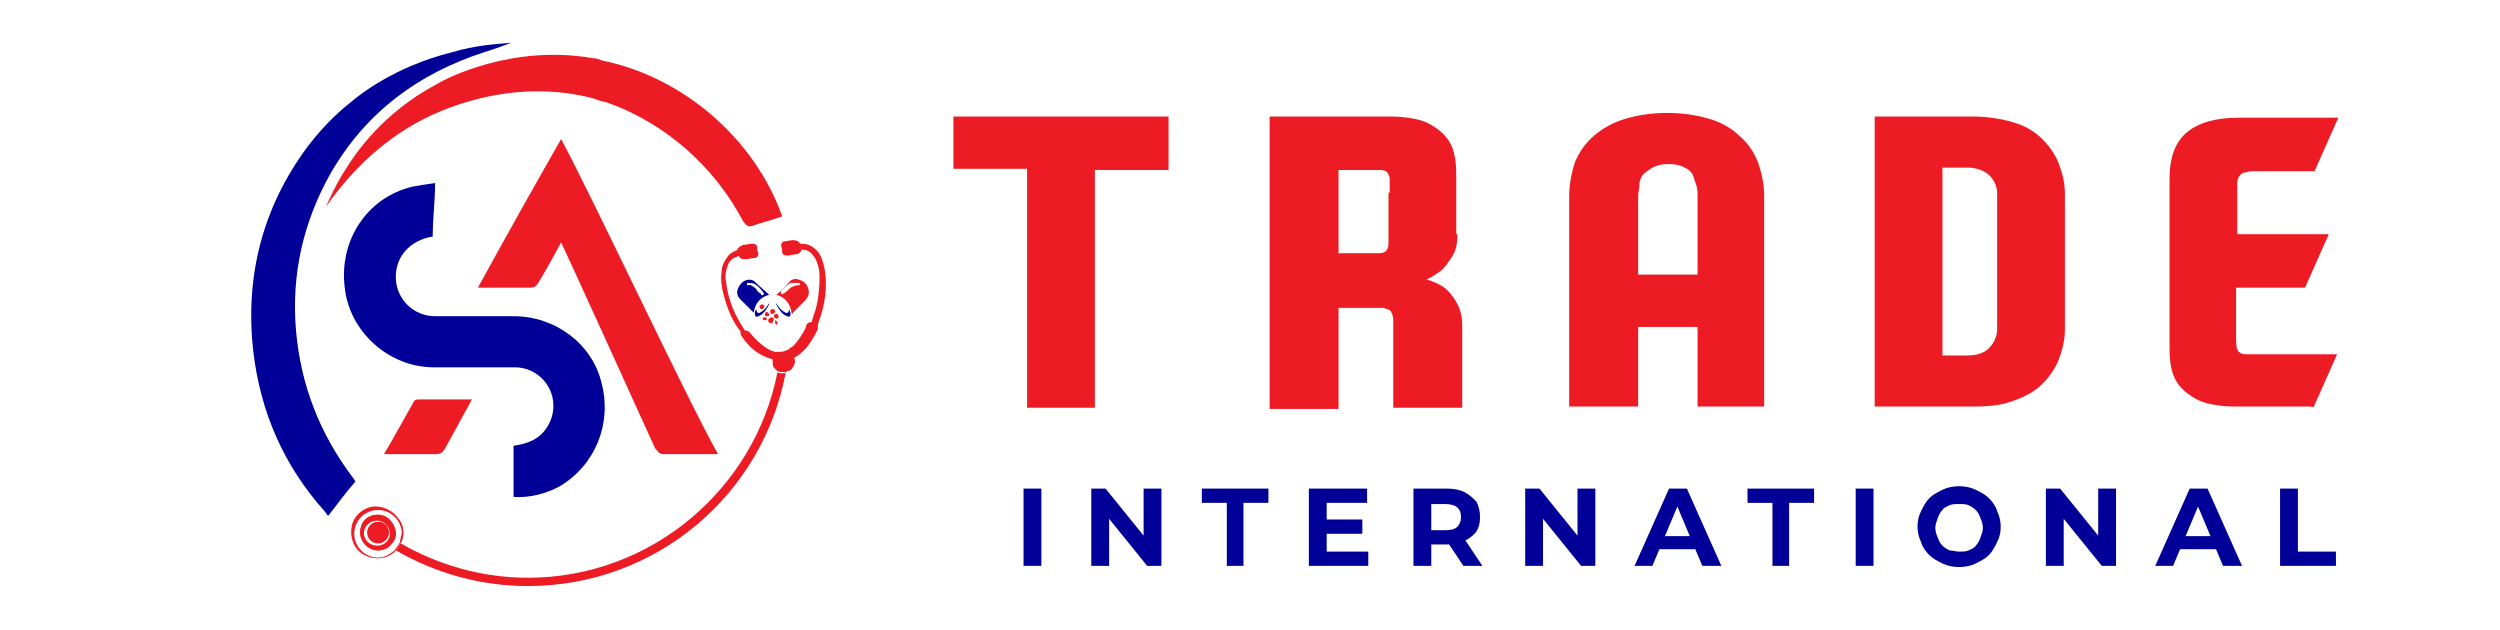 <?xml version="1.0" encoding="UTF-8"?> <svg xmlns="http://www.w3.org/2000/svg" xmlns:xlink="http://www.w3.org/1999/xlink" version="1.1" id="Layer_1" x="0px" y="0px" viewBox="0 0 210.3 53" style="enable-background:new 0 0 210.3 53;" xml:space="preserve"> <style type="text/css"> .st0{fill:#ED1C24;} .st1{fill:#000099;} .st2{fill:none;} </style> <g> <g> <path class="st0" d="M86.4,34.2v-20h-6.2V9.8h18.1v4.5h-6.2v20H86.4z"></path> <path class="st0" d="M122.6,19.7c0,0.7-0.1,1.3-0.4,1.8c-0.3,0.5-0.6,0.9-0.9,1.2c-0.4,0.3-0.8,0.6-1.3,0.8 c0.6,0.2,1.1,0.4,1.5,0.7c0.4,0.3,0.7,0.7,1,1.2c0.3,0.5,0.5,1.1,0.5,2v6.9h-5.8c0-0.2,0-0.6,0-1.2c0-0.6,0-1.2,0-1.9 c0-0.7,0-1.3,0-1.9c0-0.6,0-1,0-1.1c0-0.6,0-1,0-1.3c0-0.3-0.1-0.5-0.2-0.7c-0.1-0.2-0.4-0.2-0.6-0.3c-0.3,0-0.7,0-1.2,0h-2.6v8.5 h-5.8V9.8h10.1c1.3,0,2.4,0.2,3.1,0.5c0.8,0.4,1.3,0.8,1.7,1.3c0.4,0.5,0.6,1.1,0.7,1.7c0.1,0.6,0.1,1.2,0.1,1.7V19.7z M116.9,16.2c0-0.5,0-0.8,0-1.1c0-0.3-0.1-0.4-0.2-0.6c-0.1-0.1-0.3-0.2-0.6-0.2c-0.3,0-0.6,0-1.1,0h-2.4v7h2.6c0.4,0,0.7,0,0.9,0 c0.2,0,0.4-0.1,0.5-0.2c0.1-0.1,0.2-0.3,0.2-0.6c0-0.3,0-0.7,0-1.2V16.2z"></path> <path class="st0" d="M142.8,34.2v-6.7h-5v6.7H132V16.5c0-1,0.2-2,0.5-2.9c0.4-0.9,0.9-1.6,1.6-2.2c0.7-0.6,1.6-1.1,2.6-1.4 c1-0.3,2.2-0.5,3.5-0.5c1.4,0,2.6,0.2,3.6,0.5c1,0.3,1.9,0.8,2.6,1.5c0.7,0.6,1.2,1.4,1.5,2.2c0.3,0.9,0.5,1.8,0.5,2.8v17.7H142.8 z M142.8,23.1v-6.6c0-0.3,0-0.6-0.1-0.9c-0.1-0.3-0.2-0.6-0.3-0.9c-0.2-0.3-0.4-0.5-0.7-0.6c-0.3-0.2-0.8-0.3-1.3-0.3 c-0.6,0-1,0.1-1.4,0.3c-0.3,0.2-0.6,0.4-0.8,0.6c-0.2,0.3-0.3,0.5-0.3,0.9c0,0.3-0.1,0.6-0.1,0.9v6.6H142.8z"></path> <path class="st0" d="M173.7,27.7c0,0.9-0.2,1.7-0.5,2.5c-0.3,0.8-0.8,1.5-1.4,2.1c-0.6,0.6-1.5,1.1-2.4,1.4 c-1,0.4-2.1,0.5-3.5,0.5h-8.2V9.8h8.2c1.3,0,2.5,0.2,3.5,0.5c1,0.3,1.8,0.8,2.4,1.4c0.6,0.6,1.1,1.3,1.4,2.1 c0.3,0.8,0.5,1.6,0.5,2.5V27.7z M163.4,29.9h2.1c0.8,0,1.4-0.2,1.8-0.6c0.4-0.4,0.7-1,0.7-1.6V16.3c0-0.6-0.2-1.1-0.7-1.6 c-0.5-0.4-1.1-0.6-1.8-0.6h-2.1V29.9z"></path> <path class="st0" d="M194,34.2c-0.4,0-0.9,0-1.5,0h-4.4c-1.3,0-2.4-0.2-3.1-0.5c-0.8-0.4-1.3-0.8-1.7-1.3 c-0.4-0.5-0.6-1.1-0.7-1.7c-0.1-0.6-0.1-1.2-0.1-1.7V15.1c0-1.9,0.5-3.2,1.5-4c1-0.8,2.4-1.2,4.3-1.2h8.4l-2,4.5h-4.9 c-0.4,0-0.6,0-0.9,0.1c-0.2,0-0.4,0.1-0.5,0.3c-0.1,0.1-0.2,0.3-0.2,0.6c0,0.3,0,0.6,0,1v3.3h7.7l-2,4.5h-5.8v3.8 c0,0.7,0,1.2,0.1,1.4c0.1,0.2,0.3,0.4,0.7,0.4h7.7l-2,4.5C194.7,34.2,194.4,34.2,194,34.2z"></path> </g> <g> <path class="st1" d="M86.1,47.6v-6.5h1.5v6.5H86.1z"></path> <path class="st1" d="M91.8,47.6v-6.5H93l3.8,4.7h-0.6v-4.7h1.5v6.5h-1.2l-3.8-4.7h0.6v4.7H91.8z"></path> <path class="st1" d="M103.2,47.6v-5.3h-2.1v-1.2h5.6v1.2h-2.1v5.3H103.2z"></path> <path class="st1" d="M111.6,46.4h3.5v1.2h-5v-6.5h4.9v1.2h-3.4V46.4z M111.5,43.7h3.1v1.2h-3.1V43.7z"></path> <path class="st1" d="M118.9,47.6v-6.5h2.8c0.6,0,1.1,0.1,1.5,0.3s0.7,0.5,1,0.8c0.2,0.4,0.3,0.8,0.3,1.3c0,0.5-0.1,0.9-0.3,1.2 c-0.2,0.3-0.6,0.6-1,0.8c-0.4,0.2-0.9,0.3-1.5,0.3h-2l0.7-0.7v2.5H118.9z M120.4,45.3l-0.7-0.7h1.9c0.5,0,0.8-0.1,1-0.3 c0.2-0.2,0.3-0.5,0.3-0.8c0-0.4-0.1-0.6-0.3-0.8c-0.2-0.2-0.6-0.3-1-0.3h-1.9l0.7-0.7V45.3z M123.1,47.6l-1.6-2.4h1.6l1.6,2.4 H123.1z"></path> <path class="st1" d="M128.3,47.6v-6.5h1.2l3.8,4.7h-0.6v-4.7h1.5v6.5H133l-3.8-4.7h0.6v4.7H128.3z"></path> <path class="st1" d="M137.5,47.6l2.9-6.5h1.5l2.9,6.5h-1.6l-2.4-5.7h0.6l-2.4,5.7H137.5z M139,46.2l0.4-1.1h3.3l0.4,1.1H139z"></path> <path class="st1" d="M149.1,47.6v-5.3H147v-1.2h5.6v1.2h-2.1v5.3H149.1z"></path> <path class="st1" d="M156.1,47.6v-6.5h1.5v6.5H156.1z"></path> <path class="st1" d="M164.8,47.7c-0.5,0-1-0.1-1.4-0.3c-0.4-0.2-0.8-0.4-1.1-0.7c-0.3-0.3-0.6-0.7-0.7-1.1 c-0.2-0.4-0.3-0.9-0.3-1.3c0-0.5,0.1-0.9,0.3-1.3c0.2-0.4,0.4-0.8,0.7-1.1c0.3-0.3,0.7-0.5,1.1-0.7c0.4-0.2,0.9-0.3,1.4-0.3 c0.5,0,1,0.1,1.4,0.3c0.4,0.2,0.8,0.4,1.1,0.7c0.3,0.3,0.6,0.7,0.7,1.1c0.2,0.4,0.3,0.9,0.3,1.3c0,0.5-0.1,0.9-0.3,1.3 c-0.2,0.4-0.4,0.8-0.7,1.1c-0.3,0.3-0.7,0.5-1.1,0.7C165.8,47.6,165.3,47.7,164.8,47.7z M164.8,46.4c0.3,0,0.6,0,0.8-0.1 c0.2-0.1,0.5-0.2,0.6-0.4c0.2-0.2,0.3-0.4,0.4-0.7c0.1-0.3,0.2-0.5,0.2-0.8c0-0.3-0.1-0.6-0.2-0.8c-0.1-0.3-0.2-0.5-0.4-0.7 c-0.2-0.2-0.4-0.3-0.6-0.4c-0.2-0.1-0.5-0.1-0.8-0.1c-0.3,0-0.6,0-0.8,0.1c-0.2,0.1-0.5,0.2-0.6,0.4c-0.2,0.2-0.3,0.4-0.4,0.7 c-0.1,0.3-0.2,0.5-0.2,0.8c0,0.3,0.1,0.6,0.2,0.8c0.1,0.3,0.2,0.5,0.4,0.7c0.2,0.2,0.4,0.3,0.6,0.4 C164.3,46.3,164.5,46.4,164.8,46.4z"></path> <path class="st1" d="M172.1,47.6v-6.5h1.2l3.8,4.7h-0.6v-4.7h1.5v6.5h-1.2l-3.8-4.7h0.6v4.7H172.1z"></path> <path class="st1" d="M181.3,47.6l2.9-6.5h1.5l2.9,6.5H187l-2.4-5.7h0.6l-2.4,5.7H181.3z M182.8,46.2l0.4-1.1h3.3l0.4,1.1H182.8z"></path> <path class="st1" d="M191.8,47.6v-6.5h1.5v5.3h3.2v1.2H191.8z"></path> </g> </g> <g> <g> <g> <line class="st2" x1="41.5" y1="6.4" x2="41.5" y2="6.4"></line> <g> </g> <g> <path class="st1" d="M43.2,41.8c0-1.5,0-2.8,0-4.3c1.4-0.2,2.5-0.7,3.1-2.1c0.9-2.2-0.7-4.5-3-4.5c-2.3,0-4.5,0-6.8,0 c-3.8,0-7.1-3-7.5-6.7c-0.5-4,1.9-7.6,5.7-8.5c0.5-0.1,1.2-0.2,1.9-0.3c0,1.5-0.2,3-0.2,4.5c-0.1,0,0.1,0,0,0 c-1.9,0.3-3.2,1.7-3.1,3.6c0.1,1.7,1.5,3.1,3.3,3.1c2.2,0,4.4,0,6.6,0c3.5,0,6.6,2.3,7.4,5.6c0.9,3.4-0.5,6.9-3.5,8.7 C46,41.5,44.6,41.9,43.2,41.8z"></path> <path class="st0" d="M47.2,20.4c-0.6,1.1-1.2,2.2-1.8,3.2c-0.2,0.3-0.3,0.6-0.8,0.6c-1.4,0-2.8,0-4.4,0c2.3-4.2,4.6-8.3,7-12.5 C49.5,15.9,58,34,60.4,38.2c-1.6,0-3.1,0-4.6,0c-0.4,0-0.5-0.3-0.7-0.5C54.6,36.6,47.8,21.6,47.2,20.4z"></path> <path class="st0" d="M39.7,33.6c-0.8,1.5-1.6,2.9-2.3,4.2c-0.2,0.3-0.4,0.4-0.7,0.4c-1.4,0-2.8,0-4.4,0c0.9-1.5,1.7-3,2.5-4.4 c0.1-0.2,0.3-0.2,0.5-0.2C36.7,33.6,38.1,33.6,39.7,33.6z"></path> </g> <g> <path class="st1" d="M43,3.6c0,0-1.3,0.5-2.3,0.8c-5.5,1.8-9.9,5-12.9,10.2c-2.3,4.1-3.3,8.5-2.9,13.2c0.4,4.6,2,8.7,4.8,12.4 c0.1,0.1,0.1,0.2,0.2,0.3c-0.8,0.9-1.5,1.9-2.3,2.9c-0.1-0.1-0.2-0.3-0.3-0.4c-3.4-3.8-5.4-8.3-6-13.5 c-0.7-6.3,0.8-12.1,4.6-17.2c1.6-2.1,3.1-3.3,3.6-3.7c0.7-0.6,3.7-3,8.5-4.2C40,3.8,41.8,3.7,43,3.6z"></path> <path class="st0" d="M50,8.3c-7.1-1.9-13.3,1.1-14.9,2c-4,2.2-6.4,5.3-7.7,7.1c0.4-0.8,0.9-2,1.7-3.2c0.8-1.3,3.1-4.7,7.6-7.1 c0.8-0.5,6.4-3.4,13.2-2.2c0.3,0,0.5,0.1,0.8,0.2c6.8,1.4,12.8,6.6,15.1,13.1c-0.8,0.3-1.7,0.5-2.5,0.8c-0.1,0-0.3,0.1-0.4,0 c-0.2-0.1-0.3-0.3-0.4-0.4c-2.4-4.6-6.6-8.3-11.5-10C50.5,8.5,50.2,8.4,50,8.3z"></path> </g> </g> <g> <path class="st1" d="M64.7,24.8c-0.4-0.4-0.8-0.7-1.2-1.1c-0.3-0.3-0.9-0.2-1.2,0.2c-0.4,0.5-0.4,1,0.1,1.4 c0.3,0.3,0.6,0.6,0.9,0.9c0,0,0.1,0.1,0.1,0.1C63.5,25.6,63.9,25,64.7,24.8z M62.9,24c-0.1,0-0.1-0.2,0-0.2c0,0,0,0,0,0 c0.2,0,0.4,0,0.6,0.1c0.3,0.2,0.5,0.4,0.7,0.7c0.1,0.1,0.1,0.1,0,0.2c-0.1,0.1-0.2,0-0.2-0.1c-0.2-0.1-0.3-0.2-0.4-0.4 C63.4,24.1,63.1,23.9,62.9,24C62.9,24,62.9,24,62.9,24z"></path> <path class="st0" d="M65.3,24.8c0.8,0.2,1.2,0.8,1.3,1.6c0.1,0,0.1,0,0.1-0.1c0.3-0.3,0.6-0.6,1-1c0.3-0.3,0.4-0.6,0.3-1 c-0.1-0.4-0.4-0.7-0.9-0.8c-0.2-0.1-0.4,0-0.6,0.1C66.1,24.1,65.7,24.5,65.3,24.8z M67,23.8c0,0,0.1,0,0.1,0c0.1,0,0.2,0,0.2,0.1 c0,0.1-0.1,0.1-0.2,0.1c-0.2,0-0.4,0.1-0.6,0.2c-0.2,0.2-0.4,0.4-0.6,0.5c0,0-0.1,0.1-0.2,0c0-0.1,0-0.1,0-0.2c0,0,0,0,0.1-0.1 c0.2-0.2,0.4-0.4,0.7-0.6C66.7,23.8,66.8,23.8,67,23.8z"></path> <path class="st1" d="M66.4,26c-0.1,0.4-0.2,0.4-0.5,0.2c-0.3-0.2-0.4-0.4-0.6-0.7c0,0,0,0.1,0,0.1c0.2,0.4,0.4,0.7,0.7,0.9 c0.1,0,0.1,0.1,0.2,0.1c0.2,0.1,0.3,0,0.3-0.2C66.5,26.2,66.4,26.2,66.4,26z"></path> <path class="st1" d="M63.6,26c0.1,0.4,0.2,0.4,0.5,0.2c0.3-0.2,0.4-0.4,0.6-0.7c0,0,0,0.1,0,0.1c-0.2,0.4-0.4,0.7-0.7,0.9 c-0.1,0-0.1,0.1-0.2,0.1c-0.2,0.1-0.3,0-0.3-0.2C63.5,26.2,63.5,26.2,63.6,26z"></path> <path class="st0" d="M65.1,26.9c0-0.1-0.1-0.2-0.1-0.2c-0.1,0-0.2,0-0.3,0.1c-0.2,0.2,0,0.4,0.2,0.4C65,27.2,65,27.1,65.1,26.9 C65.1,27,65.1,26.9,65.1,26.9z"></path> <path class="st0" d="M65.3,26.8C65.4,26.8,65.4,26.8,65.3,26.8c0.2,0,0.2-0.1,0.2-0.2c0-0.1-0.1-0.2-0.2-0.2 c-0.1,0-0.2,0.1-0.2,0.2C65.1,26.7,65.2,26.8,65.3,26.8z"></path> <path class="st0" d="M64.7,26.5c0-0.1,0-0.1-0.1-0.2c-0.1-0.1-0.2-0.1-0.2,0c-0.1,0.1-0.1,0.3,0.1,0.3c0,0,0.1,0,0.1,0 C64.7,26.6,64.7,26.6,64.7,26.5C64.7,26.5,64.7,26.5,64.7,26.5z"></path> <path class="st0" d="M64.5,26.9C64.5,26.9,64.5,26.9,64.5,26.9c0-0.1,0-0.2-0.1-0.2c-0.1,0-0.1,0-0.2,0 C64.1,26.9,64.2,27,64.5,26.9C64.4,27,64.4,27,64.5,26.9z"></path> <path class="st0" d="M65.2,27c0,0,0,0.1,0,0.2c0,0,0.1,0.1,0.1,0.1c0.1,0,0.1,0,0.1-0.1c0-0.1,0-0.2-0.1-0.2 C65.2,26.9,65.2,26.9,65.2,27z"></path> <path class="st0" d="M64.8,26.1c0,0.1,0,0.1,0,0.2c0,0.1,0.1,0.1,0.2,0.1c0.1,0,0.2-0.1,0.2-0.2c0-0.1-0.1-0.2-0.2-0.2 C64.9,26,64.9,26,64.8,26.1z"></path> <path class="st0" d="M63.9,25.7c0,0.1,0,0.1,0,0.2C64,26,64,26,64.1,26c0.1,0,0.2-0.1,0.2-0.2c0-0.1-0.1-0.2-0.2-0.2 C64,25.6,64,25.7,63.9,25.7z"></path> </g> <g> <path class="st0" d="M66.1,31.3c-1.9,10.3-10.9,18-21.7,18c-4,0-7.8-1.1-11.1-3c0.2-0.2,0.3-0.4,0.4-0.6 c3.1,1.8,6.8,2.9,10.7,2.9c10.4,0,19.1-7.5,21-17.3c0.1,0.1,0.2,0.1,0.3,0.1C65.9,31.4,66,31.4,66.1,31.3z"></path> </g> </g> <path class="st0" d="M68.9,27C68.9,27.1,68.9,27.1,68.9,27c-0.1,0.2-0.1,0.3-0.1,0.4c0,0.1,0,0.2,0,0.3c-0.3,0.6-0.6,1.1-1,1.6 c-0.3,0.3-0.6,0.6-1,0.8c0,0,0,0,0,0c0.1,0.2,0.1,0.4,0,0.6c-0.1,0.2-0.2,0.4-0.4,0.5c0,0,0,0-0.1,0c-0.1,0.1-0.3,0.1-0.5,0.1 c-0.1,0-0.2,0-0.4-0.1c-0.1,0-0.1-0.1-0.1-0.1c-0.2-0.1-0.3-0.3-0.3-0.5c0-0.1,0-0.2,0-0.3c0,0,0-0.1-0.1-0.1 c-1.1-0.3-1.9-1-2.5-1.9c-0.1-0.1-0.1-0.2-0.1-0.3c0,0,0-0.1,0-0.1c-0.7-0.9-1.1-1.9-1.4-3c-0.2-0.7-0.3-1.4-0.2-2 c0-0.5,0.2-0.9,0.5-1.3c0.2-0.3,0.6-0.5,0.9-0.6C62,21,62,21,62,21c0.1-0.2,0.3-0.3,0.5-0.4c0.3,0,0.5-0.1,0.8-0.1 c0.2,0,0.4,0.1,0.4,0.3c0,0.2,0,0.3,0.1,0.5c0,0.2-0.1,0.4-0.3,0.4c-0.3,0-0.5,0.1-0.8,0.1c-0.2,0-0.4,0-0.5-0.2 c-0.1-0.1-0.1-0.1-0.2,0c-0.4,0.1-0.7,0.4-0.8,0.8c-0.2,0.5-0.2,1-0.1,1.5c0.2,1.4,0.7,2.6,1.5,3.8c0,0.1,0.1,0.1,0.1,0.1 c0.2,0,0.3,0.1,0.4,0.2c0.4,0.5,0.8,0.9,1.4,1.3c0.2,0.1,0.5,0.3,0.8,0.3c0.1,0,0.2,0,0.3,0h0c0.3,0,0.5-0.1,0.7-0.2 c0,0,0.1,0,0.1-0.1c0.1,0,0.1-0.1,0.2-0.1c0.4-0.3,0.7-0.8,1-1.3c0.1-0.2,0.2-0.3,0.2-0.5c0.1-0.2,0.2-0.3,0.4-0.3 c0.1,0,0.1,0,0.1-0.1c0.2-0.6,0.4-1.2,0.5-1.8c0.1-0.8,0.2-1.7,0.1-2.5c-0.1-0.4-0.2-0.9-0.5-1.2c-0.2-0.3-0.5-0.5-0.9-0.5 c-0.1,0-0.1,0-0.1,0.1c-0.1,0.2-0.3,0.3-0.5,0.3c-0.2,0-0.5,0.1-0.7,0.1c-0.2,0-0.4-0.1-0.4-0.3c0-0.2,0-0.3-0.1-0.5 c0-0.2,0.1-0.4,0.3-0.4c0.2,0,0.5-0.1,0.7-0.1c0.3,0,0.5,0.1,0.6,0.3c0,0,0,0,0.1,0c0.7,0,1.1,0.3,1.5,0.8c0.3,0.5,0.4,1,0.5,1.5 C69.6,24.2,69.4,25.6,68.9,27z"></path> <g> <path class="st0" d="M31.8,43.9c-0.5,0-0.9,0.4-0.9,0.9c0,0.5,0.4,0.9,0.9,0.9c0.1,0,0.3,0,0.4-0.1c0.2-0.1,0.4-0.3,0.5-0.6 c0-0.1,0-0.2,0-0.3C32.7,44.3,32.3,43.9,31.8,43.9z M31.8,43.9c-0.5,0-0.9,0.4-0.9,0.9c0,0.5,0.4,0.9,0.9,0.9c0.1,0,0.3,0,0.4-0.1 c0.2-0.1,0.4-0.3,0.5-0.6c0-0.1,0-0.2,0-0.3C32.7,44.3,32.3,43.9,31.8,43.9z M31.8,43.3c-0.9,0-1.5,0.6-1.5,1.5 c0,0.8,0.7,1.5,1.5,1.5c0.3,0,0.7-0.1,0.9-0.3c0.2-0.2,0.4-0.4,0.5-0.6c0.1-0.2,0.1-0.4,0.1-0.6C33.2,44,32.6,43.3,31.8,43.3z M32.3,45.8c-0.2,0.1-0.4,0.2-0.6,0.2c-0.6,0-1.1-0.5-1.1-1.1c0-0.6,0.5-1.1,1.1-1.1c0.6,0,1.1,0.5,1.1,1.1c0,0.1,0,0.3-0.1,0.4 C32.7,45.4,32.5,45.7,32.3,45.8z M31.8,43.9c-0.5,0-0.9,0.4-0.9,0.9c0,0.5,0.4,0.9,0.9,0.9c0.1,0,0.3,0,0.4-0.1 c0.2-0.1,0.4-0.3,0.5-0.6c0-0.1,0-0.2,0-0.3C32.7,44.3,32.3,43.9,31.8,43.9z M31.8,43.9c-0.5,0-0.9,0.4-0.9,0.9 c0,0.5,0.4,0.9,0.9,0.9c0.1,0,0.3,0,0.4-0.1c0.2-0.1,0.4-0.3,0.5-0.6c0-0.1,0-0.2,0-0.3C32.7,44.3,32.3,43.9,31.8,43.9z M31.8,43.9c-0.5,0-0.9,0.4-0.9,0.9c0,0.5,0.4,0.9,0.9,0.9c0.1,0,0.3,0,0.4-0.1c0.2-0.1,0.4-0.3,0.5-0.6c0-0.1,0-0.2,0-0.3 C32.7,44.3,32.3,43.9,31.8,43.9z M31.8,43.9c-0.5,0-0.9,0.4-0.9,0.9c0,0.5,0.4,0.9,0.9,0.9c0.1,0,0.3,0,0.4-0.1 c0.2-0.1,0.4-0.3,0.5-0.6c0-0.1,0-0.2,0-0.3C32.7,44.3,32.3,43.9,31.8,43.9z M31.8,43.9c-0.5,0-0.9,0.4-0.9,0.9 c0,0.5,0.4,0.9,0.9,0.9c0.1,0,0.3,0,0.4-0.1c0.2-0.1,0.4-0.3,0.5-0.6c0-0.1,0-0.2,0-0.3C32.7,44.3,32.3,43.9,31.8,43.9z M31.8,43.3c-0.9,0-1.5,0.6-1.5,1.5c0,0.8,0.7,1.5,1.5,1.5c0.3,0,0.7-0.1,0.9-0.3c0.2-0.2,0.4-0.4,0.5-0.6 c0.1-0.2,0.1-0.4,0.1-0.6C33.2,44,32.6,43.3,31.8,43.3z M32.3,45.8c-0.2,0.1-0.4,0.2-0.6,0.2c-0.6,0-1.1-0.5-1.1-1.1 c0-0.6,0.5-1.1,1.1-1.1c0.6,0,1.1,0.5,1.1,1.1c0,0.1,0,0.3-0.1,0.4C32.7,45.4,32.5,45.7,32.3,45.8z M31.8,43.9 c-0.5,0-0.9,0.4-0.9,0.9c0,0.5,0.4,0.9,0.9,0.9c0.1,0,0.3,0,0.4-0.1c0.2-0.1,0.4-0.3,0.5-0.6c0-0.1,0-0.2,0-0.3 C32.7,44.3,32.3,43.9,31.8,43.9z M31.8,43.3c-0.9,0-1.5,0.6-1.5,1.5c0,0.8,0.7,1.5,1.5,1.5c0.3,0,0.7-0.1,0.9-0.3 c0.2-0.2,0.4-0.4,0.5-0.6c0.1-0.2,0.1-0.4,0.1-0.6C33.2,44,32.6,43.3,31.8,43.3z M32.3,45.8c-0.2,0.1-0.4,0.2-0.6,0.2 c-0.6,0-1.1-0.5-1.1-1.1c0-0.6,0.5-1.1,1.1-1.1c0.6,0,1.1,0.5,1.1,1.1c0,0.1,0,0.3-0.1,0.4C32.7,45.4,32.5,45.7,32.3,45.8z M31.8,43.9c-0.5,0-0.9,0.4-0.9,0.9c0,0.5,0.4,0.9,0.9,0.9c0.1,0,0.3,0,0.4-0.1c0.2-0.1,0.4-0.3,0.5-0.6c0-0.1,0-0.2,0-0.3 C32.7,44.3,32.3,43.9,31.8,43.9z M33.9,44.5c0-0.3-0.2-0.7-0.4-0.9c-0.4-0.6-1.2-1-1.9-1c-0.9,0-1.8,0.7-2,1.6 c-0.2,0.9,0.1,1.9,0.9,2.4c0.8,0.5,1.9,0.5,2.6-0.1c0.1,0,0.1-0.1,0.2-0.2c0.2-0.2,0.3-0.4,0.4-0.6C33.9,45.4,34,44.9,33.9,44.5z M33.6,45.7c-0.1,0.2-0.3,0.4-0.4,0.6c-0.4,0.3-0.8,0.6-1.4,0.6c-1.1,0-2-0.9-2-2c0-1.1,0.9-2,2-2c1.1,0,2,0.9,2,2 C33.7,45.1,33.7,45.4,33.6,45.7z M31.8,43.3c-0.9,0-1.5,0.6-1.5,1.5c0,0.8,0.7,1.5,1.5,1.5c0.3,0,0.7-0.1,0.9-0.3 c0.2-0.2,0.4-0.4,0.5-0.6c0.1-0.2,0.1-0.4,0.1-0.6C33.2,44,32.6,43.3,31.8,43.3z M32.8,45.2c-0.1,0.2-0.3,0.4-0.5,0.6 c-0.2,0.1-0.4,0.2-0.6,0.2c-0.6,0-1.1-0.5-1.1-1.1c0-0.6,0.5-1.1,1.1-1.1c0.6,0,1.1,0.5,1.1,1.1C32.9,45,32.8,45.1,32.8,45.2z M31.8,43.9c-0.5,0-0.9,0.4-0.9,0.9c0,0.5,0.4,0.9,0.9,0.9c0.1,0,0.3,0,0.4-0.1c0.2-0.1,0.4-0.3,0.5-0.6c0-0.1,0-0.2,0-0.3 C32.7,44.3,32.3,43.9,31.8,43.9z M31.8,43.9c-0.5,0-0.9,0.4-0.9,0.9c0,0.5,0.4,0.9,0.9,0.9c0.1,0,0.3,0,0.4-0.1 c0.2-0.1,0.4-0.3,0.5-0.6c0-0.1,0-0.2,0-0.3C32.7,44.3,32.3,43.9,31.8,43.9z M31.8,43.9c-0.5,0-0.9,0.4-0.9,0.9 c0,0.5,0.4,0.9,0.9,0.9c0.1,0,0.3,0,0.4-0.1c0.2-0.1,0.4-0.3,0.5-0.6c0-0.1,0-0.2,0-0.3C32.7,44.3,32.3,43.9,31.8,43.9z"></path> <path class="st0" d="M31.8,43.3c-0.9,0-1.5,0.6-1.5,1.5c0,0.8,0.7,1.5,1.5,1.5c0.8,0,1.5-0.7,1.5-1.5C33.2,44,32.6,43.3,31.8,43.3 z M31.7,45.9c-0.6,0-1.1-0.5-1.1-1.1c0-0.6,0.5-1.1,1.1-1.1c0.6,0,1.1,0.5,1.1,1.1C32.9,45.4,32.4,45.9,31.7,45.9z"></path> <path class="st0" d="M32.7,44.8c0,0.5-0.4,0.9-0.9,0.9c-0.5,0-0.9-0.4-0.9-0.9c0-0.5,0.4-0.9,0.9-0.9 C32.3,43.9,32.7,44.3,32.7,44.8z"></path> </g> </g> </svg> 